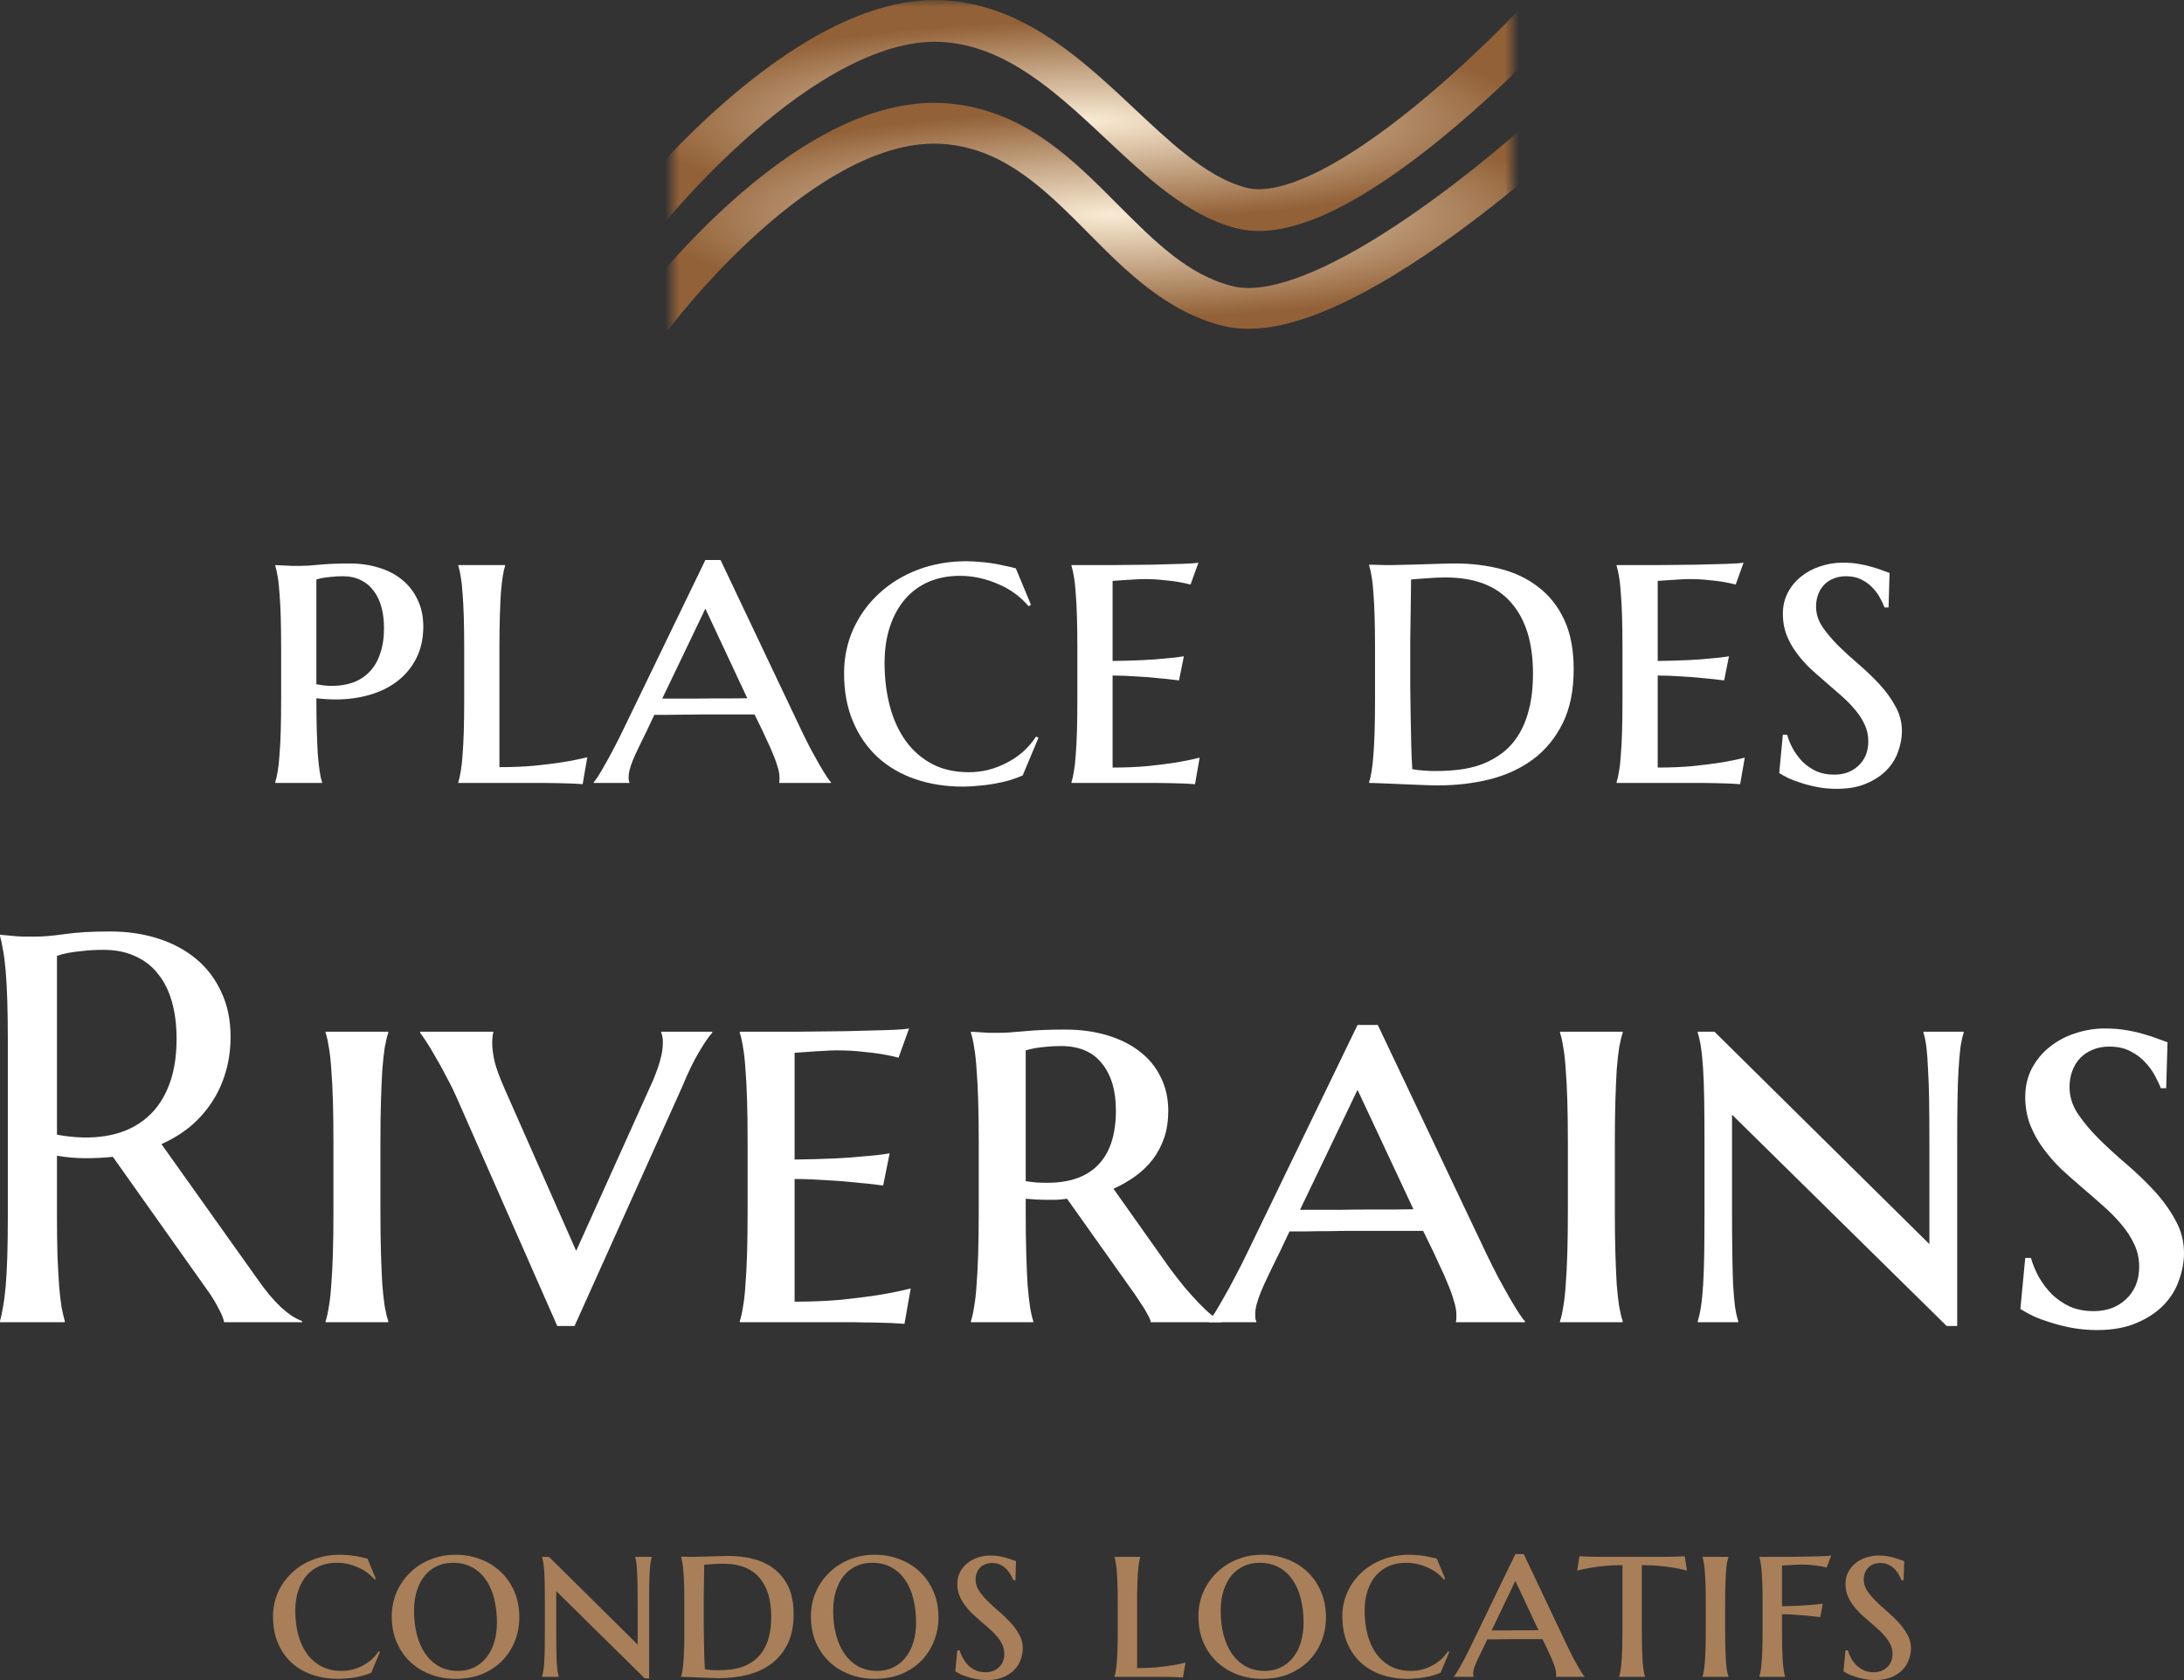 <svg width="156" height="120" viewBox="0 0 156 120" fill="none" xmlns="http://www.w3.org/2000/svg">
<rect x="0" y="0" width="156" height="120" fill="#333333" stroke="none"/>
<mask id="mask0_1414_461" style="mask-type:alpha" maskUnits="userSpaceOnUse" x="48" y="0" width="60" height="24">
<rect x="48" width="60" height="24" fill="#D9D9D9"/>
</mask>
<g mask="url(#mask0_1414_461)">
<path fill-rule="evenodd" clip-rule="evenodd" d="M46.83 16.678C46.83 16.677 46.83 16.677 45.676 15.75C44.523 14.823 44.523 14.823 44.523 14.822L44.527 14.818L44.535 14.808L44.564 14.771C44.589 14.74 44.625 14.695 44.672 14.637C44.765 14.521 44.902 14.353 45.079 14.141C45.432 13.718 45.946 13.118 46.593 12.402C47.886 10.973 49.721 9.07 51.888 7.19C54.049 5.314 56.576 3.428 59.251 2.061C61.916 0.7 64.835 -0.202 67.741 0.039C72.804 0.459 76.648 3.7 79.897 6.706C80.3 7.079 80.692 7.447 81.077 7.808C82.296 8.951 83.441 10.026 84.613 10.96C86.143 12.18 87.582 13.043 89.045 13.414C90.264 13.723 92.048 13.326 94.284 12.194C96.456 11.094 98.777 9.444 100.935 7.695C103.084 5.954 105.024 4.153 106.43 2.784C107.132 2.101 107.698 1.527 108.088 1.126C108.282 0.925 108.433 0.768 108.534 0.662C108.584 0.608 108.622 0.568 108.647 0.541L108.675 0.512L108.681 0.505L108.683 0.503C108.683 0.503 108.683 0.503 109.755 1.526C110.827 2.548 110.827 2.548 110.827 2.548L110.824 2.552L110.815 2.561L110.782 2.596C110.753 2.627 110.712 2.671 110.658 2.728C110.549 2.842 110.391 3.008 110.188 3.217C109.782 3.635 109.196 4.229 108.472 4.934C107.025 6.343 105.015 8.21 102.775 10.025C100.544 11.833 98.038 13.628 95.601 14.861C93.228 16.063 90.623 16.888 88.331 16.308C86.284 15.79 84.461 14.635 82.791 13.304C81.517 12.288 80.25 11.1 79.013 9.938C78.642 9.591 78.275 9.246 77.91 8.908C74.636 5.878 71.459 3.34 67.501 3.012C65.337 2.832 62.978 3.498 60.578 4.725C58.187 5.946 55.861 7.669 53.804 9.455C51.752 11.236 50.003 13.047 48.765 14.416C48.148 15.1 47.66 15.67 47.328 16.067C47.162 16.266 47.036 16.421 46.952 16.525C46.909 16.577 46.878 16.617 46.858 16.642L46.835 16.67L46.831 16.677" fill="url(#paint0_radial_1414_461)"/>
<path fill-rule="evenodd" clip-rule="evenodd" d="M95.486 21.84C92.753 23.079 89.838 23.89 87.355 23.275C83.313 22.274 80.375 19.309 77.76 16.671C77.507 16.415 77.257 16.163 77.01 15.916C74.073 12.986 71.347 10.604 67.435 10.287C65.278 10.112 62.982 10.76 60.677 11.951C58.38 13.138 56.17 14.815 54.228 16.555C52.291 18.29 50.655 20.056 49.502 21.391C48.926 22.057 48.474 22.613 48.166 23C48.013 23.193 47.896 23.345 47.819 23.446C47.78 23.496 47.751 23.535 47.732 23.559L47.712 23.586L47.708 23.592L47.707 23.593C47.707 23.593 47.707 23.593 46.522 22.73C45.337 21.868 45.338 21.867 45.338 21.867L45.341 21.863L45.349 21.853L45.376 21.817C45.399 21.786 45.432 21.741 45.476 21.685C45.563 21.571 45.691 21.406 45.855 21.199C46.184 20.784 46.663 20.197 47.268 19.496C48.477 18.097 50.201 16.235 52.256 14.393C54.307 12.556 56.723 10.708 59.318 9.367C61.906 8.03 64.77 7.147 67.675 7.383C72.769 7.796 76.177 10.951 79.096 13.863C79.323 14.089 79.546 14.313 79.767 14.535C82.517 17.294 84.871 19.656 88.069 20.448C89.53 20.81 91.654 20.373 94.262 19.19C96.805 18.037 99.535 16.302 102.073 14.469C104.602 12.643 106.895 10.752 108.559 9.314C109.39 8.596 110.061 7.994 110.524 7.572C110.755 7.361 110.933 7.195 111.054 7.083C111.114 7.027 111.159 6.984 111.189 6.956L111.222 6.924L111.232 6.916C111.232 6.916 111.232 6.915 112.25 7.966C113.269 9.017 113.269 9.017 113.268 9.017L113.254 9.031L113.216 9.067C113.182 9.099 113.133 9.145 113.069 9.204C112.942 9.323 112.755 9.496 112.516 9.715C112.036 10.152 111.345 10.773 110.492 11.51C108.787 12.983 106.424 14.932 103.805 16.824C101.194 18.71 98.283 20.571 95.486 21.84Z" fill="url(#paint1_radial_1414_461)"/>
</g>
<path d="M22.598 48.874C22.791 48.903 22.979 48.932 23.162 48.961C23.355 48.98 23.543 48.989 23.726 48.989C24.276 48.989 24.777 48.907 25.23 48.743C25.693 48.57 26.084 48.314 26.402 47.976C26.73 47.638 26.98 47.209 27.154 46.688C27.337 46.167 27.429 45.559 27.429 44.864C27.429 44.304 27.366 43.797 27.241 43.344C27.115 42.89 26.927 42.504 26.677 42.186C26.436 41.858 26.132 41.607 25.765 41.433C25.399 41.25 24.975 41.158 24.492 41.158C24.184 41.158 23.909 41.172 23.668 41.202C23.437 41.221 23.239 41.245 23.075 41.274C22.892 41.312 22.733 41.351 22.598 41.39V48.874ZM22.598 49.873C22.598 50.741 22.607 51.504 22.627 52.16C22.646 52.816 22.67 53.385 22.699 53.868C22.738 54.341 22.781 54.741 22.829 55.069C22.877 55.397 22.935 55.663 23.003 55.865V55.923H19.662V55.865C19.729 55.663 19.787 55.402 19.835 55.084C19.893 54.765 19.936 54.374 19.965 53.911C20.004 53.438 20.033 52.879 20.052 52.232C20.071 51.586 20.081 50.828 20.081 49.959V46.312C20.081 45.443 20.071 44.69 20.052 44.053C20.033 43.407 20.004 42.852 19.965 42.389C19.936 41.916 19.893 41.52 19.835 41.202C19.787 40.883 19.729 40.623 19.662 40.42V40.362C19.874 40.371 20.086 40.381 20.298 40.391C20.481 40.401 20.674 40.41 20.877 40.42C21.089 40.42 21.286 40.42 21.47 40.42C21.778 40.42 22.231 40.391 22.829 40.333C23.437 40.275 24.15 40.246 24.97 40.246C25.722 40.246 26.421 40.347 27.067 40.55C27.713 40.743 28.268 41.033 28.73 41.419C29.203 41.805 29.569 42.278 29.83 42.837C30.1 43.387 30.235 44.024 30.235 44.748C30.235 45.597 30.071 46.35 29.743 47.006C29.415 47.653 28.967 48.198 28.398 48.642C27.838 49.076 27.178 49.404 26.416 49.626C25.654 49.848 24.845 49.959 23.986 49.959C23.533 49.959 23.07 49.93 22.598 49.873Z" fill="white"/>
<path d="M35.673 54.794C36.57 54.794 37.395 54.761 38.147 54.693C38.908 54.616 39.574 54.534 40.143 54.447C40.808 54.341 41.411 54.22 41.951 54.085L41.618 56.01C41.483 56.001 41.252 55.986 40.924 55.967C40.605 55.957 40.268 55.947 39.911 55.938C39.554 55.938 39.222 55.933 38.913 55.923C38.605 55.923 38.392 55.923 38.277 55.923H32.737V55.865C32.804 55.663 32.862 55.402 32.911 55.084C32.968 54.765 33.012 54.374 33.041 53.911C33.079 53.438 33.108 52.879 33.128 52.232C33.147 51.586 33.157 50.828 33.157 49.959V46.312C33.157 45.443 33.147 44.69 33.128 44.053C33.108 43.407 33.079 42.852 33.041 42.389C33.012 41.916 32.968 41.52 32.911 41.202C32.862 40.883 32.804 40.623 32.737 40.42V40.362H36.078V40.42C36.011 40.623 35.953 40.883 35.905 41.202C35.856 41.52 35.813 41.916 35.775 42.389C35.746 42.852 35.721 43.407 35.702 44.053C35.683 44.69 35.673 45.443 35.673 46.312V54.794Z" fill="white"/>
<path d="M53.898 51.031C53.638 51.031 53.31 51.031 52.914 51.031C52.529 51.031 52.105 51.031 51.642 51.031C51.179 51.031 50.701 51.031 50.21 51.031C49.718 51.031 49.25 51.035 48.807 51.045C48.363 51.045 47.958 51.05 47.592 51.059C47.225 51.059 46.941 51.059 46.738 51.059L46.203 52.189C45.972 52.652 45.774 53.057 45.61 53.405C45.446 53.742 45.311 54.041 45.205 54.302C45.099 54.563 45.022 54.789 44.974 54.983C44.925 55.166 44.901 55.34 44.901 55.504C44.901 55.61 44.906 55.692 44.916 55.75C44.925 55.798 44.94 55.837 44.959 55.865V55.923H42.413V55.865C42.481 55.798 42.587 55.653 42.732 55.431C42.876 55.2 43.04 54.92 43.224 54.592C43.416 54.264 43.619 53.892 43.831 53.477C44.053 53.062 44.27 52.633 44.482 52.189L50.383 40H51.468L57.254 52.189C57.475 52.652 57.697 53.096 57.919 53.52C58.151 53.945 58.363 54.326 58.555 54.664C58.748 54.992 58.917 55.267 59.062 55.489C59.206 55.701 59.303 55.827 59.351 55.865V55.923H55.648C55.667 55.846 55.677 55.779 55.677 55.721C55.677 55.653 55.677 55.581 55.677 55.504C55.677 55.291 55.629 55.036 55.532 54.736C55.446 54.437 55.335 54.133 55.2 53.824C55.074 53.506 54.939 53.202 54.795 52.912C54.66 52.623 54.549 52.382 54.462 52.189L53.898 51.031ZM47.302 49.901H48.185C48.59 49.901 49.019 49.901 49.472 49.901C49.935 49.892 50.398 49.887 50.861 49.887C51.323 49.887 51.772 49.887 52.206 49.887C52.64 49.877 53.03 49.873 53.377 49.873L50.383 43.474L47.302 49.901Z" fill="white"/>
<path d="M74.177 52.695L73.049 55.388C72.769 55.513 72.451 55.629 72.094 55.735C71.747 55.832 71.385 55.914 71.009 55.981C70.633 56.049 70.247 56.097 69.852 56.126C69.466 56.165 69.1 56.184 68.753 56.184C67.538 56.184 66.409 56.005 65.368 55.648C64.336 55.291 63.444 54.77 62.692 54.085C61.94 53.39 61.352 52.541 60.928 51.537C60.503 50.534 60.291 49.385 60.291 48.092C60.291 46.953 60.513 45.897 60.956 44.922C61.4 43.947 62.012 43.103 62.793 42.389C63.575 41.665 64.495 41.1 65.556 40.695C66.626 40.289 67.784 40.087 69.027 40.087C69.307 40.087 69.601 40.101 69.91 40.13C70.228 40.15 70.541 40.183 70.85 40.232C71.159 40.28 71.457 40.338 71.747 40.405C72.036 40.463 72.306 40.526 72.557 40.593L73.641 43.199L73.468 43.3C73.208 42.982 72.894 42.688 72.528 42.417C72.171 42.147 71.776 41.92 71.342 41.737C70.917 41.544 70.469 41.395 69.996 41.288C69.524 41.182 69.042 41.129 68.55 41.129C67.75 41.129 67.017 41.269 66.352 41.549C65.696 41.829 65.132 42.239 64.659 42.779C64.196 43.31 63.835 43.962 63.575 44.734C63.314 45.506 63.184 46.379 63.184 47.354C63.184 48.454 63.309 49.482 63.56 50.437C63.811 51.383 64.187 52.208 64.688 52.912C65.19 53.607 65.816 54.157 66.569 54.563C67.321 54.958 68.198 55.156 69.201 55.156C69.683 55.156 70.156 55.098 70.618 54.983C71.091 54.857 71.535 54.683 71.949 54.461C72.374 54.239 72.759 53.974 73.106 53.665C73.454 53.347 73.752 52.995 74.003 52.608L74.177 52.695Z" fill="white"/>
<path d="M76.534 40.362C77.479 40.362 78.448 40.362 79.442 40.362C80.435 40.352 81.356 40.343 82.204 40.333C83.053 40.314 83.781 40.294 84.388 40.275C85.005 40.256 85.41 40.227 85.603 40.188L85.039 41.752C84.779 41.684 84.485 41.621 84.157 41.563C83.868 41.515 83.516 41.472 83.101 41.433C82.696 41.385 82.224 41.361 81.683 41.361C81.491 41.361 81.269 41.37 81.018 41.39C80.767 41.399 80.526 41.414 80.295 41.433C80.025 41.452 79.75 41.472 79.471 41.491V47.209C80.252 47.199 80.956 47.18 81.582 47.151C82.209 47.122 82.744 47.084 83.188 47.035C83.709 46.997 84.166 46.944 84.562 46.876L84.215 48.599C83.684 48.531 83.149 48.473 82.609 48.425C82.146 48.377 81.635 48.338 81.076 48.309C80.517 48.27 79.982 48.251 79.471 48.251V54.823C80.367 54.823 81.192 54.789 81.944 54.722C82.696 54.645 83.352 54.563 83.911 54.476C84.567 54.37 85.16 54.249 85.69 54.114L85.357 56.01C85.213 56.001 84.977 55.986 84.649 55.967C84.33 55.957 83.993 55.947 83.636 55.938C83.289 55.938 82.961 55.933 82.653 55.923C82.344 55.923 82.132 55.923 82.016 55.923H76.534V55.865C76.602 55.663 76.66 55.402 76.708 55.084C76.766 54.765 76.809 54.374 76.838 53.911C76.877 53.438 76.906 52.879 76.925 52.232C76.944 51.586 76.954 50.828 76.954 49.959V46.312C76.954 45.443 76.944 44.69 76.925 44.053C76.906 43.407 76.877 42.852 76.838 42.389C76.809 41.916 76.766 41.52 76.708 41.202C76.66 40.883 76.602 40.623 76.534 40.42V40.362Z" fill="white"/>
<path d="M100.791 41.39C100.781 42.181 100.771 42.948 100.762 43.691C100.762 44.01 100.757 44.338 100.747 44.676C100.747 45.004 100.742 45.332 100.733 45.66C100.733 45.988 100.733 46.302 100.733 46.601C100.733 46.891 100.733 47.151 100.733 47.383C100.733 47.865 100.733 48.449 100.733 49.134C100.742 49.81 100.752 50.505 100.762 51.219C100.771 51.933 100.786 52.623 100.805 53.289C100.824 53.945 100.848 54.495 100.877 54.939C100.974 54.958 101.099 54.978 101.253 54.997C101.408 55.007 101.567 55.021 101.731 55.04C101.904 55.05 102.073 55.06 102.237 55.069C102.401 55.069 102.541 55.069 102.656 55.069C103.187 55.069 103.722 55.036 104.262 54.968C104.812 54.9 105.337 54.775 105.839 54.592C106.35 54.399 106.827 54.138 107.27 53.81C107.714 53.482 108.1 53.062 108.428 52.55C108.765 52.029 109.025 51.407 109.209 50.683C109.402 49.95 109.498 49.086 109.498 48.092C109.498 45.901 108.972 44.212 107.921 43.025C106.88 41.838 105.323 41.245 103.249 41.245C103.047 41.245 102.83 41.25 102.599 41.259C102.377 41.269 102.155 41.283 101.933 41.303C101.711 41.312 101.499 41.327 101.297 41.346C101.104 41.366 100.935 41.38 100.791 41.39ZM97.796 40.333C98.028 40.343 98.245 40.347 98.447 40.347C98.621 40.357 98.79 40.362 98.954 40.362C99.118 40.362 99.238 40.362 99.315 40.362C99.45 40.362 99.691 40.357 100.038 40.347C100.386 40.338 100.776 40.328 101.21 40.319C101.654 40.299 102.116 40.285 102.599 40.275C103.09 40.256 103.544 40.246 103.958 40.246C105.086 40.246 106.162 40.376 107.184 40.637C108.206 40.898 109.103 41.327 109.874 41.925C110.655 42.514 111.272 43.291 111.725 44.256C112.179 45.211 112.405 46.394 112.405 47.803C112.405 49.318 112.145 50.601 111.624 51.653C111.103 52.705 110.4 53.564 109.512 54.23C108.625 54.886 107.594 55.364 106.417 55.663C105.25 55.952 104.016 56.097 102.714 56.097C102.406 56.097 102.02 56.087 101.557 56.068C101.094 56.049 100.622 56.03 100.14 56.01C99.658 55.991 99.2 55.972 98.766 55.952C98.341 55.933 98.018 55.923 97.796 55.923V55.865C97.864 55.663 97.922 55.402 97.97 55.084C98.028 54.765 98.071 54.374 98.1 53.911C98.139 53.438 98.168 52.879 98.187 52.232C98.206 51.586 98.216 50.828 98.216 49.959V46.312C98.216 45.443 98.206 44.685 98.187 44.039C98.168 43.392 98.139 42.832 98.1 42.36C98.071 41.887 98.028 41.491 97.97 41.172C97.922 40.854 97.864 40.593 97.796 40.391V40.333Z" fill="white"/>
<path d="M115.472 40.362C116.417 40.362 117.386 40.362 118.379 40.362C119.372 40.352 120.293 40.343 121.142 40.333C121.99 40.314 122.718 40.294 123.326 40.275C123.943 40.256 124.348 40.227 124.541 40.188L123.977 41.752C123.716 41.684 123.422 41.621 123.094 41.563C122.805 41.515 122.453 41.472 122.038 41.433C121.633 41.385 121.161 41.361 120.621 41.361C120.428 41.361 120.206 41.37 119.955 41.39C119.705 41.399 119.464 41.414 119.232 41.433C118.962 41.452 118.687 41.472 118.408 41.491V47.209C119.189 47.199 119.893 47.18 120.52 47.151C121.146 47.122 121.682 47.084 122.125 47.035C122.646 46.997 123.104 46.944 123.499 46.876L123.152 48.599C122.622 48.531 122.087 48.473 121.547 48.425C121.084 48.377 120.573 48.338 120.013 48.309C119.454 48.27 118.919 48.251 118.408 48.251V54.823C119.305 54.823 120.129 54.789 120.881 54.722C121.633 54.645 122.289 54.563 122.848 54.476C123.504 54.37 124.097 54.249 124.627 54.114L124.295 56.01C124.15 56.001 123.914 55.986 123.586 55.967C123.268 55.957 122.93 55.947 122.573 55.938C122.226 55.938 121.899 55.933 121.59 55.923C121.281 55.923 121.069 55.923 120.954 55.923H115.472V55.865C115.539 55.663 115.597 55.402 115.645 55.084C115.703 54.765 115.746 54.374 115.775 53.911C115.814 53.438 115.843 52.879 115.862 52.232C115.881 51.586 115.891 50.828 115.891 49.959V46.312C115.891 45.443 115.881 44.69 115.862 44.053C115.843 43.407 115.814 42.852 115.775 42.389C115.746 41.916 115.703 41.52 115.645 41.202C115.597 40.883 115.539 40.623 115.472 40.42V40.362Z" fill="white"/>
<path d="M134.897 43.387H134.608C134.55 43.223 134.453 43.016 134.318 42.765C134.193 42.514 134.019 42.268 133.798 42.027C133.585 41.785 133.32 41.583 133.002 41.419C132.684 41.245 132.303 41.158 131.859 41.158C131.522 41.158 131.218 41.216 130.948 41.332C130.688 41.438 130.466 41.587 130.283 41.781C130.1 41.974 129.96 42.205 129.863 42.475C129.767 42.736 129.719 43.021 129.719 43.329C129.719 43.831 129.868 44.309 130.167 44.763C130.476 45.216 130.857 45.67 131.31 46.123C131.763 46.567 132.255 47.016 132.785 47.469C133.315 47.923 133.807 48.396 134.26 48.888C134.714 49.38 135.09 49.901 135.389 50.452C135.697 51.002 135.852 51.59 135.852 52.218C135.852 52.681 135.765 53.158 135.591 53.651C135.427 54.143 135.157 54.587 134.781 54.983C134.405 55.378 133.923 55.701 133.335 55.952C132.747 56.213 132.033 56.343 131.194 56.343C130.731 56.343 130.288 56.305 129.863 56.227C129.449 56.15 129.063 56.054 128.706 55.938C128.359 55.832 128.046 55.716 127.766 55.59C127.496 55.455 127.27 55.33 127.086 55.214L127.347 52.478H127.65C127.747 52.816 127.887 53.154 128.07 53.492C128.263 53.829 128.494 54.138 128.764 54.418C129.044 54.688 129.367 54.91 129.733 55.084C130.109 55.248 130.538 55.33 131.021 55.33C131.358 55.33 131.676 55.277 131.975 55.171C132.274 55.055 132.53 54.896 132.742 54.693C132.964 54.49 133.137 54.244 133.262 53.955C133.388 53.656 133.45 53.323 133.45 52.956C133.45 52.522 133.364 52.121 133.19 51.754C133.017 51.378 132.785 51.021 132.496 50.683C132.207 50.336 131.879 50.003 131.512 49.684C131.156 49.366 130.784 49.043 130.399 48.714C130.013 48.386 129.637 48.053 129.27 47.716C128.914 47.368 128.591 46.997 128.301 46.601C128.012 46.205 127.781 45.785 127.607 45.342C127.433 44.888 127.347 44.391 127.347 43.851C127.347 43.281 127.467 42.77 127.708 42.316C127.949 41.863 128.268 41.481 128.663 41.172C129.058 40.854 129.511 40.613 130.023 40.449C130.534 40.275 131.064 40.188 131.614 40.188C132.019 40.188 132.395 40.217 132.742 40.275C133.099 40.333 133.417 40.405 133.696 40.492C133.986 40.569 134.236 40.651 134.449 40.738C134.661 40.816 134.834 40.878 134.969 40.926L134.897 43.387Z" fill="white"/>
<path d="M4.069 86.894C4.069 87.987 4.082 88.946 4.108 89.769C4.146 90.58 4.185 91.281 4.224 91.873C4.275 92.465 4.333 92.96 4.397 93.359C4.474 93.758 4.551 94.093 4.629 94.363V94.44H0V94.363C0.077 94.093 0.148 93.758 0.212 93.359C0.289 92.96 0.354 92.465 0.405 91.873C0.456 91.281 0.495 90.58 0.521 89.769C0.546 88.946 0.559 87.987 0.559 86.894V74.329C0.559 73.235 0.546 72.283 0.521 71.472C0.495 70.648 0.456 69.941 0.405 69.349C0.354 68.744 0.289 68.242 0.212 67.843C0.148 67.445 0.077 67.11 0 66.84V66.763C0.257 66.788 0.527 66.814 0.81 66.84C1.054 66.865 1.324 66.885 1.62 66.898C1.929 66.898 2.244 66.898 2.565 66.898C3.066 66.898 3.741 66.84 4.59 66.724C5.451 66.595 6.544 66.531 7.868 66.531C9.103 66.531 10.241 66.698 11.282 67.033C12.336 67.367 13.249 67.856 14.021 68.5C14.792 69.143 15.39 69.934 15.814 70.874C16.251 71.8 16.47 72.855 16.47 74.039C16.47 74.966 16.348 75.828 16.103 76.625C15.872 77.41 15.538 78.124 15.101 78.768C14.676 79.411 14.162 79.984 13.558 80.486C12.953 80.975 12.278 81.386 11.533 81.721L18.302 91.236C18.636 91.712 18.945 92.124 19.228 92.472C19.523 92.819 19.8 93.115 20.057 93.359C20.327 93.604 20.584 93.81 20.828 93.977C21.073 94.132 21.323 94.26 21.58 94.363V94.44H16.007C15.968 94.196 15.84 93.874 15.621 93.475C15.415 93.064 15.171 92.658 14.888 92.259L8.061 82.628C7.431 82.692 6.782 82.725 6.113 82.725C5.445 82.725 4.764 82.667 4.069 82.551V86.894ZM4.069 81.045C5.329 81.277 6.48 81.309 7.521 81.142C8.576 80.975 9.476 80.608 10.221 80.042C10.98 79.475 11.565 78.71 11.976 77.745C12.4 76.767 12.613 75.583 12.613 74.193C12.613 73.228 12.503 72.353 12.285 71.569C12.066 70.784 11.738 70.121 11.301 69.581C10.877 69.027 10.337 68.603 9.681 68.307C9.026 67.998 8.261 67.843 7.386 67.843C6.833 67.843 6.351 67.869 5.94 67.921C5.529 67.959 5.181 68.004 4.899 68.056C4.564 68.12 4.288 68.191 4.069 68.268V81.045Z" fill="white"/>
<path d="M23.817 81.624C23.817 80.466 23.805 79.463 23.779 78.613C23.753 77.751 23.715 77.011 23.663 76.394C23.625 75.763 23.567 75.236 23.49 74.811C23.425 74.386 23.348 74.039 23.258 73.769V73.692H27.733V73.769C27.642 74.039 27.559 74.386 27.482 74.811C27.418 75.236 27.36 75.763 27.308 76.394C27.27 77.011 27.238 77.751 27.212 78.613C27.186 79.463 27.173 80.466 27.173 81.624V86.488C27.173 87.646 27.186 88.656 27.212 89.519C27.238 90.381 27.27 91.127 27.308 91.757C27.36 92.375 27.418 92.896 27.482 93.321C27.559 93.745 27.642 94.093 27.733 94.363V94.44H23.258V94.363C23.348 94.093 23.425 93.745 23.49 93.321C23.567 92.896 23.625 92.375 23.663 91.757C23.715 91.127 23.753 90.381 23.779 89.519C23.805 88.656 23.817 87.646 23.817 86.488V81.624Z" fill="white"/>
<path d="M35.234 73.692V73.769C35.209 73.833 35.19 73.936 35.177 74.078C35.164 74.219 35.157 74.341 35.157 74.444C35.157 74.856 35.215 75.319 35.331 75.834C35.459 76.336 35.691 76.966 36.025 77.725L41.155 89.345L46.324 77.88C46.439 77.635 46.555 77.378 46.671 77.108C46.786 76.825 46.896 76.535 46.999 76.239C47.102 75.943 47.185 75.647 47.249 75.352C47.314 75.043 47.346 74.74 47.346 74.444C47.346 74.277 47.333 74.135 47.307 74.02C47.282 73.891 47.256 73.807 47.23 73.769V73.692H50.875V73.769C50.631 74.026 50.316 74.483 49.93 75.139C49.544 75.782 49.146 76.606 48.734 77.61L41.039 94.71H39.805L32.708 78.594C32.451 78.002 32.175 77.436 31.879 76.896C31.596 76.342 31.326 75.853 31.069 75.429C30.825 74.991 30.606 74.631 30.413 74.348C30.22 74.052 30.085 73.859 30.008 73.769V73.692H35.234Z" fill="white"/>
<path d="M52.842 73.692C54.102 73.692 55.394 73.692 56.718 73.692C58.043 73.679 59.271 73.666 60.402 73.653C61.533 73.627 62.504 73.602 63.314 73.576C64.137 73.55 64.677 73.511 64.934 73.46L64.182 75.544C63.835 75.454 63.443 75.371 63.006 75.294C62.62 75.229 62.151 75.171 61.598 75.12C61.058 75.055 60.428 75.023 59.708 75.023C59.451 75.023 59.155 75.036 58.821 75.062C58.486 75.075 58.165 75.094 57.856 75.12C57.496 75.146 57.13 75.171 56.757 75.197V82.821C57.798 82.808 58.737 82.782 59.573 82.744C60.408 82.705 61.122 82.654 61.713 82.589C62.408 82.538 63.018 82.467 63.546 82.377L63.083 84.674C62.376 84.584 61.662 84.507 60.942 84.442C60.325 84.378 59.644 84.326 58.898 84.288C58.152 84.236 57.438 84.211 56.757 84.211V92.973C57.953 92.973 59.052 92.928 60.055 92.838C61.058 92.735 61.932 92.626 62.678 92.51C63.552 92.369 64.343 92.208 65.05 92.028L64.606 94.556C64.413 94.543 64.098 94.524 63.661 94.498C63.237 94.485 62.787 94.472 62.311 94.46C61.848 94.46 61.411 94.453 61 94.44C60.589 94.44 60.306 94.44 60.151 94.44H52.842V94.363C52.932 94.093 53.009 93.745 53.074 93.321C53.151 92.896 53.209 92.375 53.247 91.757C53.299 91.127 53.337 90.381 53.363 89.519C53.389 88.656 53.401 87.646 53.401 86.488V81.624C53.401 80.466 53.389 79.463 53.363 78.613C53.337 77.751 53.299 77.011 53.247 76.394C53.209 75.763 53.151 75.236 53.074 74.811C53.009 74.386 52.932 74.039 52.842 73.769V73.692Z" fill="white"/>
<path d="M73.265 84.365C73.523 84.404 73.78 84.436 74.037 84.462C74.307 84.475 74.564 84.481 74.808 84.481C76.415 84.481 77.63 84.05 78.453 83.188C79.289 82.326 79.707 81.032 79.707 79.308C79.707 77.893 79.373 76.773 78.704 75.95C78.048 75.126 77.078 74.715 75.792 74.715C75.38 74.715 75.014 74.734 74.692 74.772C74.384 74.798 74.12 74.83 73.902 74.869C73.658 74.92 73.445 74.972 73.265 75.023V84.365ZM76.216 85.62C75.959 85.658 75.702 85.684 75.445 85.697C75.2 85.697 74.95 85.697 74.692 85.697C74.487 85.697 74.262 85.69 74.018 85.678C73.773 85.665 73.523 85.645 73.265 85.62V86.565C73.265 87.711 73.278 88.714 73.304 89.576C73.33 90.426 73.362 91.159 73.4 91.777C73.452 92.394 73.51 92.915 73.574 93.34C73.638 93.752 73.715 94.093 73.805 94.363V94.44H69.35V94.363C69.441 94.093 69.518 93.745 69.582 93.321C69.659 92.896 69.717 92.375 69.755 91.757C69.807 91.127 69.846 90.381 69.871 89.519C69.897 88.656 69.91 87.646 69.91 86.488V81.624C69.91 80.466 69.897 79.463 69.871 78.613C69.846 77.751 69.807 77.011 69.755 76.394C69.717 75.763 69.659 75.236 69.582 74.811C69.518 74.386 69.441 74.039 69.35 73.769V73.692C69.556 73.704 69.775 73.717 70.006 73.73C70.199 73.743 70.411 73.756 70.643 73.769C70.887 73.769 71.131 73.769 71.376 73.769C71.787 73.769 72.398 73.73 73.208 73.653C74.018 73.576 74.969 73.537 76.062 73.537C77.168 73.537 78.17 73.672 79.07 73.942C79.983 74.213 80.761 74.599 81.404 75.101C82.06 75.602 82.561 76.214 82.908 76.934C83.268 77.655 83.448 78.459 83.448 79.347C83.448 80.042 83.352 80.679 83.159 81.258C82.966 81.824 82.696 82.338 82.349 82.802C82.002 83.252 81.59 83.651 81.115 83.998C80.639 84.346 80.112 84.648 79.533 84.906L83.564 90.599C83.911 91.063 84.258 91.507 84.605 91.931C84.965 92.356 85.306 92.735 85.627 93.07C85.949 93.404 86.251 93.688 86.534 93.919C86.817 94.138 87.055 94.286 87.247 94.363V94.44H82.195C82.195 94.325 82.111 94.125 81.944 93.842C81.79 93.546 81.603 93.244 81.385 92.935C81.179 92.613 80.967 92.304 80.748 92.008C80.543 91.712 80.388 91.494 80.285 91.352L76.216 85.62Z" fill="white"/>
<path d="M101.654 87.916C101.306 87.916 100.869 87.916 100.342 87.916C99.828 87.916 99.262 87.916 98.645 87.916C98.028 87.916 97.391 87.916 96.736 87.916C96.08 87.916 95.457 87.923 94.865 87.936C94.274 87.936 93.734 87.942 93.245 87.955C92.757 87.955 92.377 87.955 92.107 87.955L91.394 89.461C91.085 90.078 90.822 90.619 90.603 91.082C90.385 91.532 90.204 91.931 90.063 92.278C89.922 92.626 89.819 92.928 89.754 93.186C89.69 93.43 89.658 93.662 89.658 93.88C89.658 94.022 89.665 94.132 89.677 94.209C89.69 94.273 89.71 94.325 89.735 94.363V94.44H86.341V94.363C86.431 94.273 86.572 94.08 86.765 93.784C86.958 93.475 87.177 93.102 87.421 92.665C87.678 92.227 87.948 91.732 88.231 91.178C88.527 90.625 88.816 90.052 89.099 89.461L96.967 73.209H98.414L106.128 89.461C106.424 90.078 106.719 90.67 107.015 91.236C107.324 91.802 107.606 92.311 107.864 92.761C108.121 93.199 108.346 93.565 108.539 93.861C108.731 94.144 108.86 94.312 108.924 94.363V94.44H103.987C104.013 94.337 104.026 94.247 104.026 94.17C104.026 94.08 104.026 93.984 104.026 93.88C104.026 93.597 103.961 93.257 103.833 92.858C103.717 92.459 103.569 92.053 103.389 91.642C103.222 91.217 103.042 90.812 102.849 90.426C102.669 90.04 102.521 89.718 102.406 89.461L101.654 87.916ZM92.859 86.411H94.036C94.576 86.411 95.148 86.411 95.752 86.411C96.369 86.398 96.987 86.392 97.604 86.392C98.221 86.392 98.819 86.392 99.397 86.392C99.976 86.379 100.496 86.372 100.959 86.372L96.967 77.841L92.859 86.411Z" fill="white"/>
<path d="M111.991 81.624C111.991 80.466 111.978 79.463 111.952 78.613C111.926 77.751 111.888 77.011 111.836 76.394C111.798 75.763 111.74 75.236 111.663 74.811C111.598 74.386 111.521 74.039 111.431 73.769V73.692H115.906V73.769C115.816 74.039 115.732 74.386 115.655 74.811C115.591 75.236 115.533 75.763 115.481 76.394C115.443 77.011 115.411 77.751 115.385 78.613C115.359 79.463 115.346 80.466 115.346 81.624V86.488C115.346 87.646 115.359 88.656 115.385 89.519C115.411 90.381 115.443 91.127 115.481 91.757C115.533 92.375 115.591 92.896 115.655 93.321C115.732 93.745 115.816 94.093 115.906 94.363V94.44H111.431V94.363C111.521 94.093 111.598 93.745 111.663 93.321C111.74 92.896 111.798 92.375 111.836 91.757C111.888 91.127 111.926 90.381 111.952 89.519C111.978 88.656 111.991 87.646 111.991 86.488V81.624Z" fill="white"/>
<path d="M139.8 94.71H139.048L123.716 79.617V86.488C123.716 87.646 123.723 88.656 123.735 89.519C123.748 90.381 123.768 91.127 123.793 91.757C123.832 92.375 123.877 92.896 123.928 93.321C123.993 93.745 124.07 94.093 124.16 94.363V94.44H121.267V94.363C121.357 94.093 121.434 93.745 121.498 93.321C121.563 92.896 121.614 92.375 121.653 91.757C121.691 91.127 121.717 90.381 121.73 89.519C121.743 88.656 121.749 87.646 121.749 86.488V81.624C121.749 80.466 121.743 79.463 121.73 78.613C121.717 77.751 121.691 77.011 121.653 76.394C121.614 75.763 121.563 75.236 121.498 74.811C121.434 74.386 121.357 74.039 121.267 73.769V73.692H122.463L137.814 88.862V81.624C137.814 80.466 137.807 79.463 137.795 78.613C137.782 77.751 137.756 77.011 137.717 76.394C137.692 75.763 137.653 75.236 137.602 74.811C137.55 74.386 137.48 74.039 137.39 73.769V73.692H140.263V73.769C140.173 74.039 140.096 74.386 140.032 74.811C139.98 75.236 139.935 75.763 139.897 76.394C139.858 77.011 139.832 77.751 139.82 78.613C139.807 79.463 139.8 80.466 139.8 81.624V94.71Z" fill="white"/>
<path d="M154.727 77.725H154.341C154.264 77.507 154.136 77.23 153.956 76.896C153.789 76.561 153.557 76.233 153.261 75.911C152.979 75.59 152.625 75.319 152.201 75.101C151.776 74.869 151.269 74.753 150.677 74.753C150.227 74.753 149.822 74.83 149.462 74.985C149.115 75.126 148.819 75.326 148.575 75.583C148.331 75.84 148.144 76.149 148.016 76.51C147.887 76.857 147.823 77.237 147.823 77.648C147.823 78.317 148.022 78.954 148.421 79.559C148.832 80.164 149.34 80.769 149.944 81.373C150.549 81.965 151.204 82.564 151.911 83.168C152.619 83.773 153.274 84.404 153.879 85.06C154.483 85.716 154.984 86.411 155.383 87.144C155.794 87.878 156 88.663 156 89.499C156 90.117 155.884 90.754 155.653 91.41C155.434 92.066 155.074 92.658 154.573 93.186C154.071 93.713 153.429 94.144 152.644 94.479C151.86 94.826 150.909 95 149.79 95C149.173 95 148.582 94.948 148.016 94.846C147.463 94.743 146.949 94.614 146.473 94.46C146.01 94.318 145.592 94.164 145.219 93.996C144.859 93.816 144.557 93.649 144.313 93.495L144.66 89.847H145.065C145.194 90.297 145.38 90.747 145.624 91.198C145.882 91.648 146.19 92.06 146.55 92.433C146.923 92.793 147.354 93.089 147.842 93.321C148.344 93.54 148.916 93.649 149.559 93.649C150.009 93.649 150.433 93.578 150.831 93.437C151.23 93.282 151.571 93.07 151.854 92.8C152.149 92.529 152.381 92.201 152.548 91.815C152.715 91.416 152.799 90.972 152.799 90.484C152.799 89.904 152.683 89.371 152.451 88.882C152.22 88.38 151.911 87.904 151.526 87.453C151.14 86.99 150.703 86.546 150.214 86.121C149.739 85.697 149.244 85.266 148.729 84.828C148.215 84.391 147.714 83.947 147.225 83.496C146.749 83.033 146.319 82.538 145.933 82.01C145.547 81.483 145.239 80.923 145.007 80.331C144.776 79.726 144.66 79.064 144.66 78.343C144.66 77.584 144.821 76.902 145.142 76.297C145.464 75.692 145.888 75.184 146.415 74.772C146.942 74.348 147.547 74.026 148.228 73.807C148.909 73.576 149.617 73.46 150.349 73.46C150.889 73.46 151.391 73.499 151.854 73.576C152.329 73.653 152.754 73.749 153.126 73.865C153.512 73.968 153.846 74.078 154.129 74.193C154.412 74.296 154.644 74.38 154.824 74.444L154.727 77.725Z" fill="white"/>
<path d="M27.14 117.991L26.519 119.474C26.365 119.543 26.19 119.607 25.994 119.665C25.803 119.718 25.604 119.764 25.397 119.801C25.19 119.838 24.978 119.864 24.76 119.88C24.548 119.902 24.346 119.912 24.155 119.912C23.487 119.912 22.866 119.814 22.293 119.617C21.726 119.421 21.235 119.134 20.821 118.756C20.407 118.374 20.084 117.906 19.85 117.353C19.617 116.801 19.5 116.168 19.5 115.456C19.5 114.829 19.622 114.247 19.866 113.71C20.11 113.174 20.447 112.709 20.877 112.315C21.306 111.917 21.813 111.606 22.397 111.383C22.986 111.159 23.622 111.048 24.307 111.048C24.461 111.048 24.622 111.056 24.792 111.072C24.967 111.082 25.14 111.101 25.309 111.128C25.479 111.154 25.644 111.186 25.803 111.223C25.962 111.255 26.11 111.29 26.248 111.327L26.845 112.762L26.75 112.818C26.607 112.642 26.434 112.48 26.233 112.331C26.036 112.182 25.819 112.058 25.58 111.957C25.347 111.85 25.1 111.768 24.84 111.709C24.58 111.651 24.315 111.622 24.044 111.622C23.604 111.622 23.201 111.699 22.834 111.853C22.474 112.007 22.163 112.233 21.903 112.531C21.649 112.823 21.45 113.182 21.306 113.607C21.163 114.032 21.092 114.513 21.092 115.05C21.092 115.655 21.161 116.221 21.299 116.748C21.436 117.268 21.643 117.723 21.919 118.111C22.195 118.493 22.54 118.796 22.954 119.019C23.368 119.237 23.85 119.346 24.402 119.346C24.668 119.346 24.927 119.314 25.182 119.251C25.442 119.182 25.686 119.086 25.914 118.964C26.148 118.841 26.36 118.695 26.551 118.525C26.742 118.35 26.906 118.156 27.044 117.943L27.14 117.991Z" fill="#A87F58"/>
<path d="M27.983 115.456C27.983 114.829 28.1 114.247 28.334 113.71C28.572 113.174 28.896 112.709 29.304 112.315C29.713 111.917 30.196 111.606 30.753 111.383C31.31 111.159 31.907 111.048 32.543 111.048C33.169 111.048 33.758 111.154 34.31 111.367C34.867 111.574 35.35 111.872 35.758 112.26C36.172 112.647 36.498 113.118 36.737 113.671C36.976 114.223 37.095 114.842 37.095 115.528C37.095 116.097 36.995 116.647 36.793 117.178C36.591 117.704 36.297 118.172 35.91 118.581C35.522 118.985 35.045 119.309 34.477 119.554C33.91 119.793 33.26 119.912 32.527 119.912C31.907 119.912 31.32 119.809 30.769 119.601C30.217 119.394 29.734 119.099 29.32 118.717C28.907 118.329 28.58 117.861 28.341 117.314C28.103 116.761 27.983 116.142 27.983 115.456ZM32.726 119.346C33.13 119.346 33.501 119.267 33.84 119.107C34.18 118.948 34.472 118.719 34.716 118.422C34.965 118.124 35.156 117.763 35.289 117.337C35.427 116.907 35.496 116.423 35.496 115.887C35.496 115.275 35.429 114.709 35.297 114.189C35.169 113.668 34.973 113.219 34.708 112.841C34.448 112.459 34.122 112.161 33.729 111.949C33.337 111.731 32.878 111.622 32.352 111.622C31.949 111.622 31.578 111.699 31.238 111.853C30.899 112.007 30.604 112.23 30.355 112.523C30.111 112.815 29.92 113.174 29.782 113.599C29.644 114.024 29.575 114.508 29.575 115.05C29.575 115.655 29.641 116.221 29.774 116.748C29.912 117.268 30.111 117.723 30.371 118.111C30.636 118.493 30.965 118.796 31.358 119.019C31.75 119.237 32.206 119.346 32.726 119.346Z" fill="#A87F58"/>
<path d="M46.367 119.88H46.056L39.73 113.647V116.484C39.73 116.963 39.732 117.38 39.737 117.736C39.743 118.092 39.751 118.4 39.761 118.661C39.777 118.916 39.796 119.131 39.817 119.306C39.844 119.482 39.875 119.625 39.913 119.737V119.769H38.719V119.737C38.756 119.625 38.788 119.482 38.814 119.306C38.841 119.131 38.862 118.916 38.878 118.661C38.894 118.4 38.904 118.092 38.91 117.736C38.915 117.38 38.918 116.963 38.918 116.484V114.476C38.918 113.997 38.915 113.583 38.91 113.232C38.904 112.876 38.894 112.57 38.878 112.315C38.862 112.055 38.841 111.837 38.814 111.662C38.788 111.486 38.756 111.343 38.719 111.231V111.199H39.212L45.547 117.465V114.476C45.547 113.997 45.544 113.583 45.539 113.232C45.534 112.876 45.523 112.57 45.507 112.315C45.496 112.055 45.481 111.837 45.459 111.662C45.438 111.486 45.409 111.343 45.372 111.231V111.199H46.557V111.231C46.52 111.343 46.489 111.486 46.462 111.662C46.441 111.837 46.422 112.055 46.406 112.315C46.39 112.57 46.38 112.876 46.374 113.232C46.369 113.583 46.367 113.997 46.367 114.476V119.88Z" fill="#A87F58"/>
<path d="M50.298 111.765C50.293 112.201 50.287 112.624 50.282 113.033C50.282 113.208 50.279 113.389 50.274 113.575C50.274 113.756 50.271 113.936 50.266 114.117C50.266 114.298 50.266 114.47 50.266 114.635C50.266 114.795 50.266 114.938 50.266 115.066C50.266 115.331 50.266 115.653 50.266 116.03C50.271 116.402 50.277 116.785 50.282 117.178C50.287 117.571 50.295 117.951 50.306 118.318C50.316 118.679 50.33 118.982 50.346 119.227C50.399 119.237 50.468 119.248 50.553 119.259C50.637 119.264 50.725 119.272 50.815 119.283C50.911 119.288 51.004 119.293 51.094 119.298C51.184 119.298 51.261 119.298 51.325 119.298C51.616 119.298 51.911 119.28 52.208 119.243C52.51 119.205 52.799 119.136 53.075 119.035C53.356 118.929 53.619 118.786 53.863 118.605C54.107 118.424 54.319 118.193 54.5 117.911C54.685 117.624 54.829 117.282 54.929 116.883C55.036 116.479 55.089 116.004 55.089 115.456C55.089 114.25 54.8 113.32 54.221 112.666C53.648 112.012 52.791 111.686 51.651 111.686C51.539 111.686 51.42 111.688 51.293 111.694C51.171 111.699 51.049 111.707 50.926 111.717C50.804 111.723 50.688 111.731 50.576 111.741C50.47 111.752 50.377 111.76 50.298 111.765ZM48.651 111.183C48.778 111.189 48.897 111.191 49.009 111.191C49.104 111.197 49.197 111.199 49.287 111.199C49.377 111.199 49.444 111.199 49.486 111.199C49.56 111.199 49.693 111.197 49.884 111.191C50.075 111.186 50.29 111.181 50.529 111.175C50.773 111.165 51.027 111.157 51.293 111.151C51.563 111.141 51.812 111.136 52.041 111.136C52.661 111.136 53.253 111.207 53.815 111.351C54.378 111.494 54.871 111.731 55.295 112.06C55.725 112.384 56.065 112.812 56.314 113.344C56.563 113.87 56.688 114.521 56.688 115.297C56.688 116.131 56.545 116.838 56.258 117.417C55.972 117.996 55.585 118.469 55.097 118.836C54.608 119.198 54.041 119.461 53.394 119.625C52.752 119.785 52.072 119.864 51.356 119.864C51.187 119.864 50.974 119.859 50.72 119.849C50.465 119.838 50.205 119.827 49.94 119.817C49.675 119.806 49.422 119.795 49.184 119.785C48.95 119.774 48.773 119.769 48.651 119.769V119.737C48.688 119.625 48.719 119.482 48.746 119.306C48.778 119.131 48.802 118.916 48.818 118.661C48.839 118.4 48.855 118.092 48.865 117.736C48.876 117.38 48.881 116.963 48.881 116.484V114.476C48.881 113.997 48.876 113.58 48.865 113.224C48.855 112.868 48.839 112.56 48.818 112.299C48.802 112.039 48.778 111.821 48.746 111.646C48.719 111.47 48.688 111.327 48.651 111.215V111.183Z" fill="#A87F58"/>
<path d="M57.922 115.456C57.922 114.829 58.038 114.247 58.272 113.71C58.511 113.174 58.834 112.709 59.243 112.315C59.651 111.917 60.134 111.606 60.691 111.383C61.248 111.159 61.845 111.048 62.482 111.048C63.108 111.048 63.697 111.154 64.248 111.367C64.805 111.574 65.288 111.872 65.697 112.26C66.111 112.647 66.437 113.118 66.676 113.671C66.914 114.223 67.034 114.842 67.034 115.528C67.034 116.097 66.933 116.647 66.731 117.178C66.53 117.704 66.235 118.172 65.848 118.581C65.461 118.985 64.983 119.309 64.415 119.554C63.848 119.793 63.198 119.912 62.466 119.912C61.845 119.912 61.259 119.809 60.707 119.601C60.155 119.394 59.672 119.099 59.259 118.717C58.845 118.329 58.519 117.861 58.28 117.314C58.041 116.761 57.922 116.142 57.922 115.456ZM62.665 119.346C63.068 119.346 63.439 119.267 63.779 119.107C64.118 118.948 64.41 118.719 64.654 118.422C64.904 118.124 65.095 117.763 65.227 117.337C65.365 116.907 65.434 116.423 65.434 115.887C65.434 115.275 65.368 114.709 65.235 114.189C65.108 113.668 64.912 113.219 64.646 112.841C64.386 112.459 64.06 112.161 63.667 111.949C63.275 111.731 62.816 111.622 62.291 111.622C61.888 111.622 61.516 111.699 61.177 111.853C60.837 112.007 60.543 112.23 60.293 112.523C60.049 112.815 59.858 113.174 59.72 113.599C59.582 114.024 59.513 114.508 59.513 115.05C59.513 115.655 59.58 116.221 59.712 116.748C59.85 117.268 60.049 117.723 60.309 118.111C60.574 118.493 60.903 118.796 61.296 119.019C61.689 119.237 62.145 119.346 62.665 119.346Z" fill="#A87F58"/>
<path d="M72.533 112.865H72.374C72.342 112.775 72.289 112.661 72.215 112.523C72.145 112.384 72.05 112.249 71.928 112.116C71.811 111.983 71.665 111.872 71.49 111.781C71.315 111.686 71.106 111.638 70.862 111.638C70.676 111.638 70.509 111.67 70.36 111.733C70.217 111.792 70.095 111.874 69.994 111.981C69.893 112.087 69.816 112.214 69.763 112.363C69.71 112.507 69.684 112.663 69.684 112.833C69.684 113.11 69.766 113.373 69.93 113.623C70.1 113.872 70.31 114.122 70.559 114.372C70.808 114.616 71.079 114.864 71.371 115.113C71.663 115.363 71.933 115.624 72.183 115.895C72.432 116.166 72.639 116.453 72.803 116.756C72.973 117.058 73.058 117.383 73.058 117.728C73.058 117.983 73.01 118.246 72.915 118.517C72.825 118.788 72.676 119.033 72.469 119.251C72.262 119.469 71.997 119.647 71.673 119.785C71.35 119.928 70.957 120 70.496 120C70.241 120 69.997 119.979 69.763 119.936C69.535 119.894 69.323 119.841 69.127 119.777C68.936 119.718 68.763 119.655 68.609 119.585C68.461 119.511 68.336 119.442 68.235 119.378L68.379 117.872H68.546C68.599 118.058 68.676 118.244 68.777 118.43C68.883 118.616 69.01 118.786 69.159 118.94C69.312 119.089 69.49 119.211 69.692 119.306C69.899 119.397 70.135 119.442 70.4 119.442C70.586 119.442 70.761 119.413 70.925 119.354C71.09 119.291 71.23 119.203 71.347 119.091C71.469 118.98 71.565 118.844 71.633 118.685C71.703 118.52 71.737 118.337 71.737 118.135C71.737 117.895 71.689 117.675 71.594 117.473C71.498 117.266 71.371 117.069 71.212 116.883C71.053 116.692 70.872 116.508 70.671 116.333C70.474 116.158 70.27 115.98 70.058 115.799C69.846 115.618 69.639 115.435 69.437 115.249C69.241 115.058 69.063 114.853 68.904 114.635C68.745 114.417 68.617 114.186 68.522 113.942C68.426 113.692 68.379 113.418 68.379 113.12C68.379 112.807 68.445 112.525 68.578 112.275C68.71 112.026 68.885 111.816 69.103 111.646C69.32 111.47 69.57 111.337 69.851 111.247C70.132 111.151 70.424 111.104 70.726 111.104C70.949 111.104 71.156 111.12 71.347 111.151C71.543 111.183 71.718 111.223 71.872 111.271C72.031 111.314 72.169 111.359 72.286 111.407C72.403 111.449 72.498 111.484 72.573 111.51L72.533 112.865Z" fill="#A87F58"/>
<path d="M81.223 119.147C81.716 119.147 82.17 119.128 82.584 119.091C83.003 119.049 83.369 119.004 83.682 118.956C84.048 118.897 84.38 118.831 84.677 118.756L84.494 119.817C84.419 119.811 84.292 119.803 84.112 119.793C83.937 119.787 83.751 119.782 83.555 119.777C83.359 119.777 83.175 119.774 83.006 119.769C82.836 119.769 82.719 119.769 82.656 119.769H79.608V119.737C79.645 119.625 79.677 119.482 79.703 119.306C79.735 119.131 79.759 118.916 79.775 118.661C79.796 118.4 79.812 118.092 79.822 117.736C79.833 117.38 79.838 116.963 79.838 116.484V114.476C79.838 113.997 79.833 113.583 79.822 113.232C79.812 112.876 79.796 112.57 79.775 112.315C79.759 112.055 79.735 111.837 79.703 111.662C79.677 111.486 79.645 111.343 79.608 111.231V111.199H81.446V111.231C81.409 111.343 81.377 111.486 81.35 111.662C81.324 111.837 81.3 112.055 81.279 112.315C81.263 112.57 81.25 112.876 81.239 113.232C81.228 113.583 81.223 113.997 81.223 114.476V119.147Z" fill="#A87F58"/>
<path d="M85.6 115.456C85.6 114.829 85.717 114.247 85.95 113.71C86.189 113.174 86.513 112.709 86.921 112.315C87.33 111.917 87.812 111.606 88.369 111.383C88.927 111.159 89.523 111.048 90.16 111.048C90.786 111.048 91.375 111.154 91.927 111.367C92.484 111.574 92.966 111.872 93.375 112.26C93.789 112.647 94.115 113.118 94.354 113.671C94.593 114.223 94.712 114.842 94.712 115.528C94.712 116.097 94.611 116.647 94.41 117.178C94.208 117.704 93.914 118.172 93.526 118.581C93.139 118.985 92.662 119.309 92.094 119.554C91.526 119.793 90.876 119.912 90.144 119.912C89.523 119.912 88.937 119.809 88.385 119.601C87.834 119.394 87.351 119.099 86.937 118.717C86.523 118.329 86.197 117.861 85.958 117.314C85.719 116.761 85.6 116.142 85.6 115.456ZM90.343 119.346C90.746 119.346 91.118 119.267 91.457 119.107C91.797 118.948 92.088 118.719 92.333 118.422C92.582 118.124 92.773 117.763 92.906 117.337C93.043 116.907 93.112 116.423 93.112 115.887C93.112 115.275 93.046 114.709 92.913 114.189C92.786 113.668 92.59 113.219 92.325 112.841C92.065 112.459 91.738 112.161 91.346 111.949C90.953 111.731 90.494 111.622 89.969 111.622C89.566 111.622 89.194 111.699 88.855 111.853C88.515 112.007 88.221 112.23 87.972 112.523C87.728 112.815 87.537 113.174 87.398 113.599C87.261 114.024 87.192 114.508 87.192 115.05C87.192 115.655 87.258 116.221 87.391 116.748C87.528 117.268 87.728 117.723 87.987 118.111C88.253 118.493 88.582 118.796 88.974 119.019C89.367 119.237 89.823 119.346 90.343 119.346Z" fill="#A87F58"/>
<path d="M103.522 117.991L102.901 119.474C102.747 119.543 102.572 119.607 102.376 119.665C102.185 119.718 101.986 119.764 101.779 119.801C101.572 119.838 101.36 119.864 101.142 119.88C100.93 119.902 100.728 119.912 100.537 119.912C99.869 119.912 99.248 119.814 98.675 119.617C98.108 119.421 97.617 119.134 97.203 118.756C96.789 118.374 96.466 117.906 96.232 117.353C95.999 116.801 95.882 116.168 95.882 115.456C95.882 114.829 96.004 114.247 96.248 113.71C96.492 113.174 96.829 112.709 97.259 112.315C97.688 111.917 98.195 111.606 98.779 111.383C99.368 111.159 100.004 111.048 100.689 111.048C100.842 111.048 101.004 111.056 101.174 111.072C101.349 111.082 101.522 111.101 101.691 111.128C101.861 111.154 102.026 111.186 102.185 111.223C102.344 111.255 102.492 111.29 102.63 111.327L103.227 112.762L103.132 112.818C102.988 112.642 102.816 112.48 102.614 112.331C102.418 112.182 102.201 112.058 101.962 111.957C101.728 111.85 101.482 111.768 101.222 111.709C100.962 111.651 100.697 111.622 100.426 111.622C99.986 111.622 99.582 111.699 99.216 111.853C98.856 112.007 98.545 112.233 98.285 112.531C98.031 112.823 97.832 113.182 97.688 113.607C97.545 114.032 97.474 114.513 97.474 115.05C97.474 115.655 97.543 116.221 97.68 116.748C97.818 117.268 98.025 117.723 98.301 118.111C98.577 118.493 98.922 118.796 99.336 119.019C99.749 119.237 100.232 119.346 100.784 119.346C101.049 119.346 101.309 119.314 101.564 119.251C101.824 119.182 102.068 119.086 102.296 118.964C102.53 118.841 102.742 118.695 102.933 118.525C103.124 118.35 103.288 118.156 103.426 117.943L103.522 117.991Z" fill="#A87F58"/>
<path d="M110.175 117.074C110.031 117.074 109.851 117.074 109.633 117.074C109.421 117.074 109.188 117.074 108.933 117.074C108.678 117.074 108.416 117.074 108.145 117.074C107.875 117.074 107.617 117.077 107.373 117.082C107.129 117.082 106.906 117.085 106.705 117.09C106.503 117.09 106.347 117.09 106.235 117.09L105.941 117.712C105.814 117.967 105.705 118.19 105.615 118.382C105.524 118.568 105.45 118.733 105.392 118.876C105.333 119.019 105.291 119.144 105.264 119.251C105.238 119.352 105.225 119.447 105.225 119.538C105.225 119.596 105.227 119.641 105.233 119.673C105.238 119.7 105.246 119.721 105.257 119.737V119.769H103.856V119.737C103.893 119.7 103.951 119.62 104.031 119.498C104.111 119.37 104.201 119.216 104.302 119.035C104.408 118.855 104.519 118.65 104.636 118.422C104.758 118.193 104.877 117.957 104.994 117.712L108.241 111H108.838L112.021 117.712C112.143 117.967 112.265 118.212 112.387 118.446C112.514 118.679 112.631 118.889 112.737 119.075C112.843 119.256 112.936 119.407 113.016 119.53C113.095 119.647 113.148 119.716 113.175 119.737V119.769H111.138C111.148 119.726 111.153 119.689 111.153 119.657C111.153 119.62 111.153 119.58 111.153 119.538C111.153 119.421 111.127 119.28 111.074 119.115C111.026 118.95 110.965 118.783 110.891 118.613C110.822 118.438 110.748 118.27 110.668 118.111C110.594 117.951 110.533 117.818 110.485 117.712L110.175 117.074ZM106.546 116.453H107.031C107.254 116.453 107.49 116.453 107.739 116.453C107.994 116.447 108.249 116.445 108.503 116.445C108.758 116.445 109.005 116.445 109.244 116.445C109.482 116.439 109.697 116.437 109.888 116.437L108.241 112.913L106.546 116.453Z" fill="#A87F58"/>
<path d="M115.889 111.789C115.406 111.789 114.965 111.81 114.567 111.853C114.175 111.895 113.835 111.941 113.549 111.988C113.22 112.047 112.923 112.111 112.658 112.18L112.817 111.151C112.896 111.162 113.026 111.17 113.207 111.175C113.387 111.181 113.575 111.186 113.772 111.191C113.973 111.191 114.162 111.194 114.337 111.199C114.517 111.199 114.642 111.199 114.711 111.199H118.475C118.539 111.199 118.655 111.199 118.825 111.199C119 111.194 119.186 111.191 119.382 111.191C119.578 111.186 119.767 111.181 119.947 111.175C120.128 111.17 120.258 111.162 120.337 111.151L120.496 112.18C120.242 112.111 119.95 112.047 119.621 111.988C119.34 111.941 119 111.895 118.602 111.853C118.21 111.81 117.767 111.789 117.273 111.789V116.484C117.273 116.963 117.279 117.38 117.289 117.736C117.3 118.092 117.313 118.4 117.329 118.661C117.35 118.916 117.374 119.131 117.401 119.306C117.427 119.482 117.459 119.625 117.496 119.737V119.769H115.658V119.737C115.695 119.625 115.727 119.482 115.753 119.306C115.78 119.131 115.804 118.916 115.825 118.661C115.846 118.4 115.862 118.092 115.873 117.736C115.883 117.38 115.889 116.963 115.889 116.484V111.789Z" fill="#A87F58"/>
<path d="M121.841 114.476C121.841 113.997 121.836 113.583 121.825 113.232C121.815 112.876 121.799 112.57 121.778 112.315C121.762 112.055 121.738 111.837 121.706 111.662C121.679 111.486 121.648 111.343 121.61 111.231V111.199H123.457V111.231C123.42 111.343 123.385 111.486 123.353 111.662C123.327 111.837 123.303 112.055 123.282 112.315C123.266 112.57 123.252 112.876 123.242 113.232C123.231 113.583 123.226 113.997 123.226 114.476V116.484C123.226 116.963 123.231 117.38 123.242 117.736C123.252 118.092 123.266 118.4 123.282 118.661C123.303 118.916 123.327 119.131 123.353 119.306C123.385 119.482 123.42 119.625 123.457 119.737V119.769H121.61V119.737C121.648 119.625 121.679 119.482 121.706 119.306C121.738 119.131 121.762 118.916 121.778 118.661C121.799 118.4 121.815 118.092 121.825 117.736C121.836 117.38 121.841 116.963 121.841 116.484V114.476Z" fill="#A87F58"/>
<path d="M127.285 116.484C127.285 116.963 127.29 117.38 127.3 117.736C127.311 118.092 127.324 118.4 127.34 118.661C127.361 118.916 127.385 119.131 127.412 119.306C127.438 119.482 127.47 119.625 127.507 119.737V119.769H125.669V119.737C125.706 119.625 125.738 119.482 125.765 119.306C125.796 119.131 125.82 118.916 125.836 118.661C125.857 118.4 125.873 118.092 125.884 117.736C125.895 117.38 125.9 116.963 125.9 116.484V114.476C125.9 113.997 125.895 113.583 125.884 113.232C125.873 112.876 125.857 112.57 125.836 112.315C125.82 112.055 125.796 111.837 125.765 111.662C125.738 111.486 125.706 111.343 125.669 111.231V111.199C126.014 111.199 126.369 111.199 126.735 111.199C127.107 111.199 127.47 111.199 127.826 111.199C128.186 111.194 128.529 111.189 128.852 111.183C129.181 111.178 129.476 111.173 129.736 111.167C130.001 111.157 130.226 111.149 130.412 111.143C130.598 111.133 130.728 111.12 130.802 111.104L130.476 111.965C130.338 111.927 130.179 111.893 129.998 111.861C129.844 111.834 129.651 111.81 129.417 111.789C129.189 111.763 128.929 111.749 128.637 111.749C128.531 111.749 128.401 111.755 128.247 111.765C128.099 111.771 127.953 111.779 127.81 111.789C127.64 111.8 127.465 111.81 127.285 111.821V114.723C127.714 114.717 128.107 114.707 128.462 114.691C128.818 114.67 129.126 114.648 129.385 114.627C129.688 114.606 129.958 114.579 130.197 114.547L130.022 115.504C129.709 115.467 129.393 115.432 129.075 115.4C128.805 115.374 128.507 115.35 128.184 115.329C127.865 115.307 127.566 115.297 127.285 115.297V116.484Z" fill="#A87F58"/>
<path d="M135.975 112.865H135.816C135.784 112.775 135.731 112.661 135.656 112.523C135.587 112.384 135.492 112.249 135.37 112.116C135.253 111.983 135.107 111.872 134.932 111.781C134.757 111.686 134.548 111.638 134.304 111.638C134.118 111.638 133.951 111.67 133.802 111.733C133.659 111.792 133.537 111.874 133.436 111.981C133.335 112.087 133.258 112.214 133.205 112.363C133.152 112.507 133.126 112.663 133.126 112.833C133.126 113.11 133.208 113.373 133.372 113.623C133.542 113.872 133.752 114.122 134.001 114.372C134.251 114.616 134.521 114.864 134.813 115.113C135.105 115.363 135.375 115.624 135.625 115.895C135.874 116.166 136.081 116.453 136.245 116.756C136.415 117.058 136.5 117.383 136.5 117.728C136.5 117.983 136.452 118.246 136.357 118.517C136.267 118.788 136.118 119.033 135.911 119.251C135.704 119.469 135.439 119.647 135.115 119.785C134.792 119.928 134.399 120 133.938 120C133.683 120 133.439 119.979 133.205 119.936C132.977 119.894 132.765 119.841 132.569 119.777C132.378 119.718 132.205 119.655 132.051 119.585C131.903 119.511 131.778 119.442 131.677 119.378L131.821 117.872H131.988C132.041 118.058 132.118 118.244 132.219 118.43C132.325 118.616 132.452 118.786 132.601 118.94C132.754 119.089 132.932 119.211 133.134 119.306C133.341 119.397 133.577 119.442 133.842 119.442C134.028 119.442 134.203 119.413 134.367 119.354C134.532 119.291 134.672 119.203 134.789 119.091C134.911 118.98 135.007 118.844 135.076 118.685C135.144 118.52 135.179 118.337 135.179 118.135C135.179 117.895 135.131 117.675 135.036 117.473C134.94 117.266 134.813 117.069 134.654 116.883C134.495 116.692 134.314 116.508 134.113 116.333C133.916 116.158 133.712 115.98 133.5 115.799C133.288 115.618 133.081 115.435 132.879 115.249C132.683 115.058 132.505 114.853 132.346 114.635C132.187 114.417 132.059 114.186 131.964 113.942C131.868 113.692 131.821 113.418 131.821 113.12C131.821 112.807 131.887 112.525 132.02 112.275C132.152 112.026 132.327 111.816 132.545 111.646C132.762 111.47 133.012 111.337 133.293 111.247C133.574 111.151 133.866 111.104 134.168 111.104C134.391 111.104 134.598 111.12 134.789 111.151C134.985 111.183 135.16 111.223 135.314 111.271C135.473 111.314 135.611 111.359 135.728 111.407C135.845 111.449 135.94 111.484 136.015 111.51L135.975 112.865Z" fill="#A87F58"/>
<defs>
<radialGradient id="paint0_radial_1414_461" cx="0" cy="0" r="1" gradientUnits="userSpaceOnUse" gradientTransform="translate(77.716 8.621) rotate(90) scale(7.129 32.039)">
<stop stop-color="#F9EBD4"/>
<stop offset="1" stop-color="#926137"/>
</radialGradient>
<radialGradient id="paint1_radial_1414_461" cx="0" cy="0" r="1" gradientUnits="userSpaceOnUse" gradientTransform="translate(79.386 15.348) rotate(90) scale(7.382 32.864)">
<stop stop-color="#F9EBD4"/>
<stop offset="1" stop-color="#926137"/>
</radialGradient>
</defs>
</svg>
